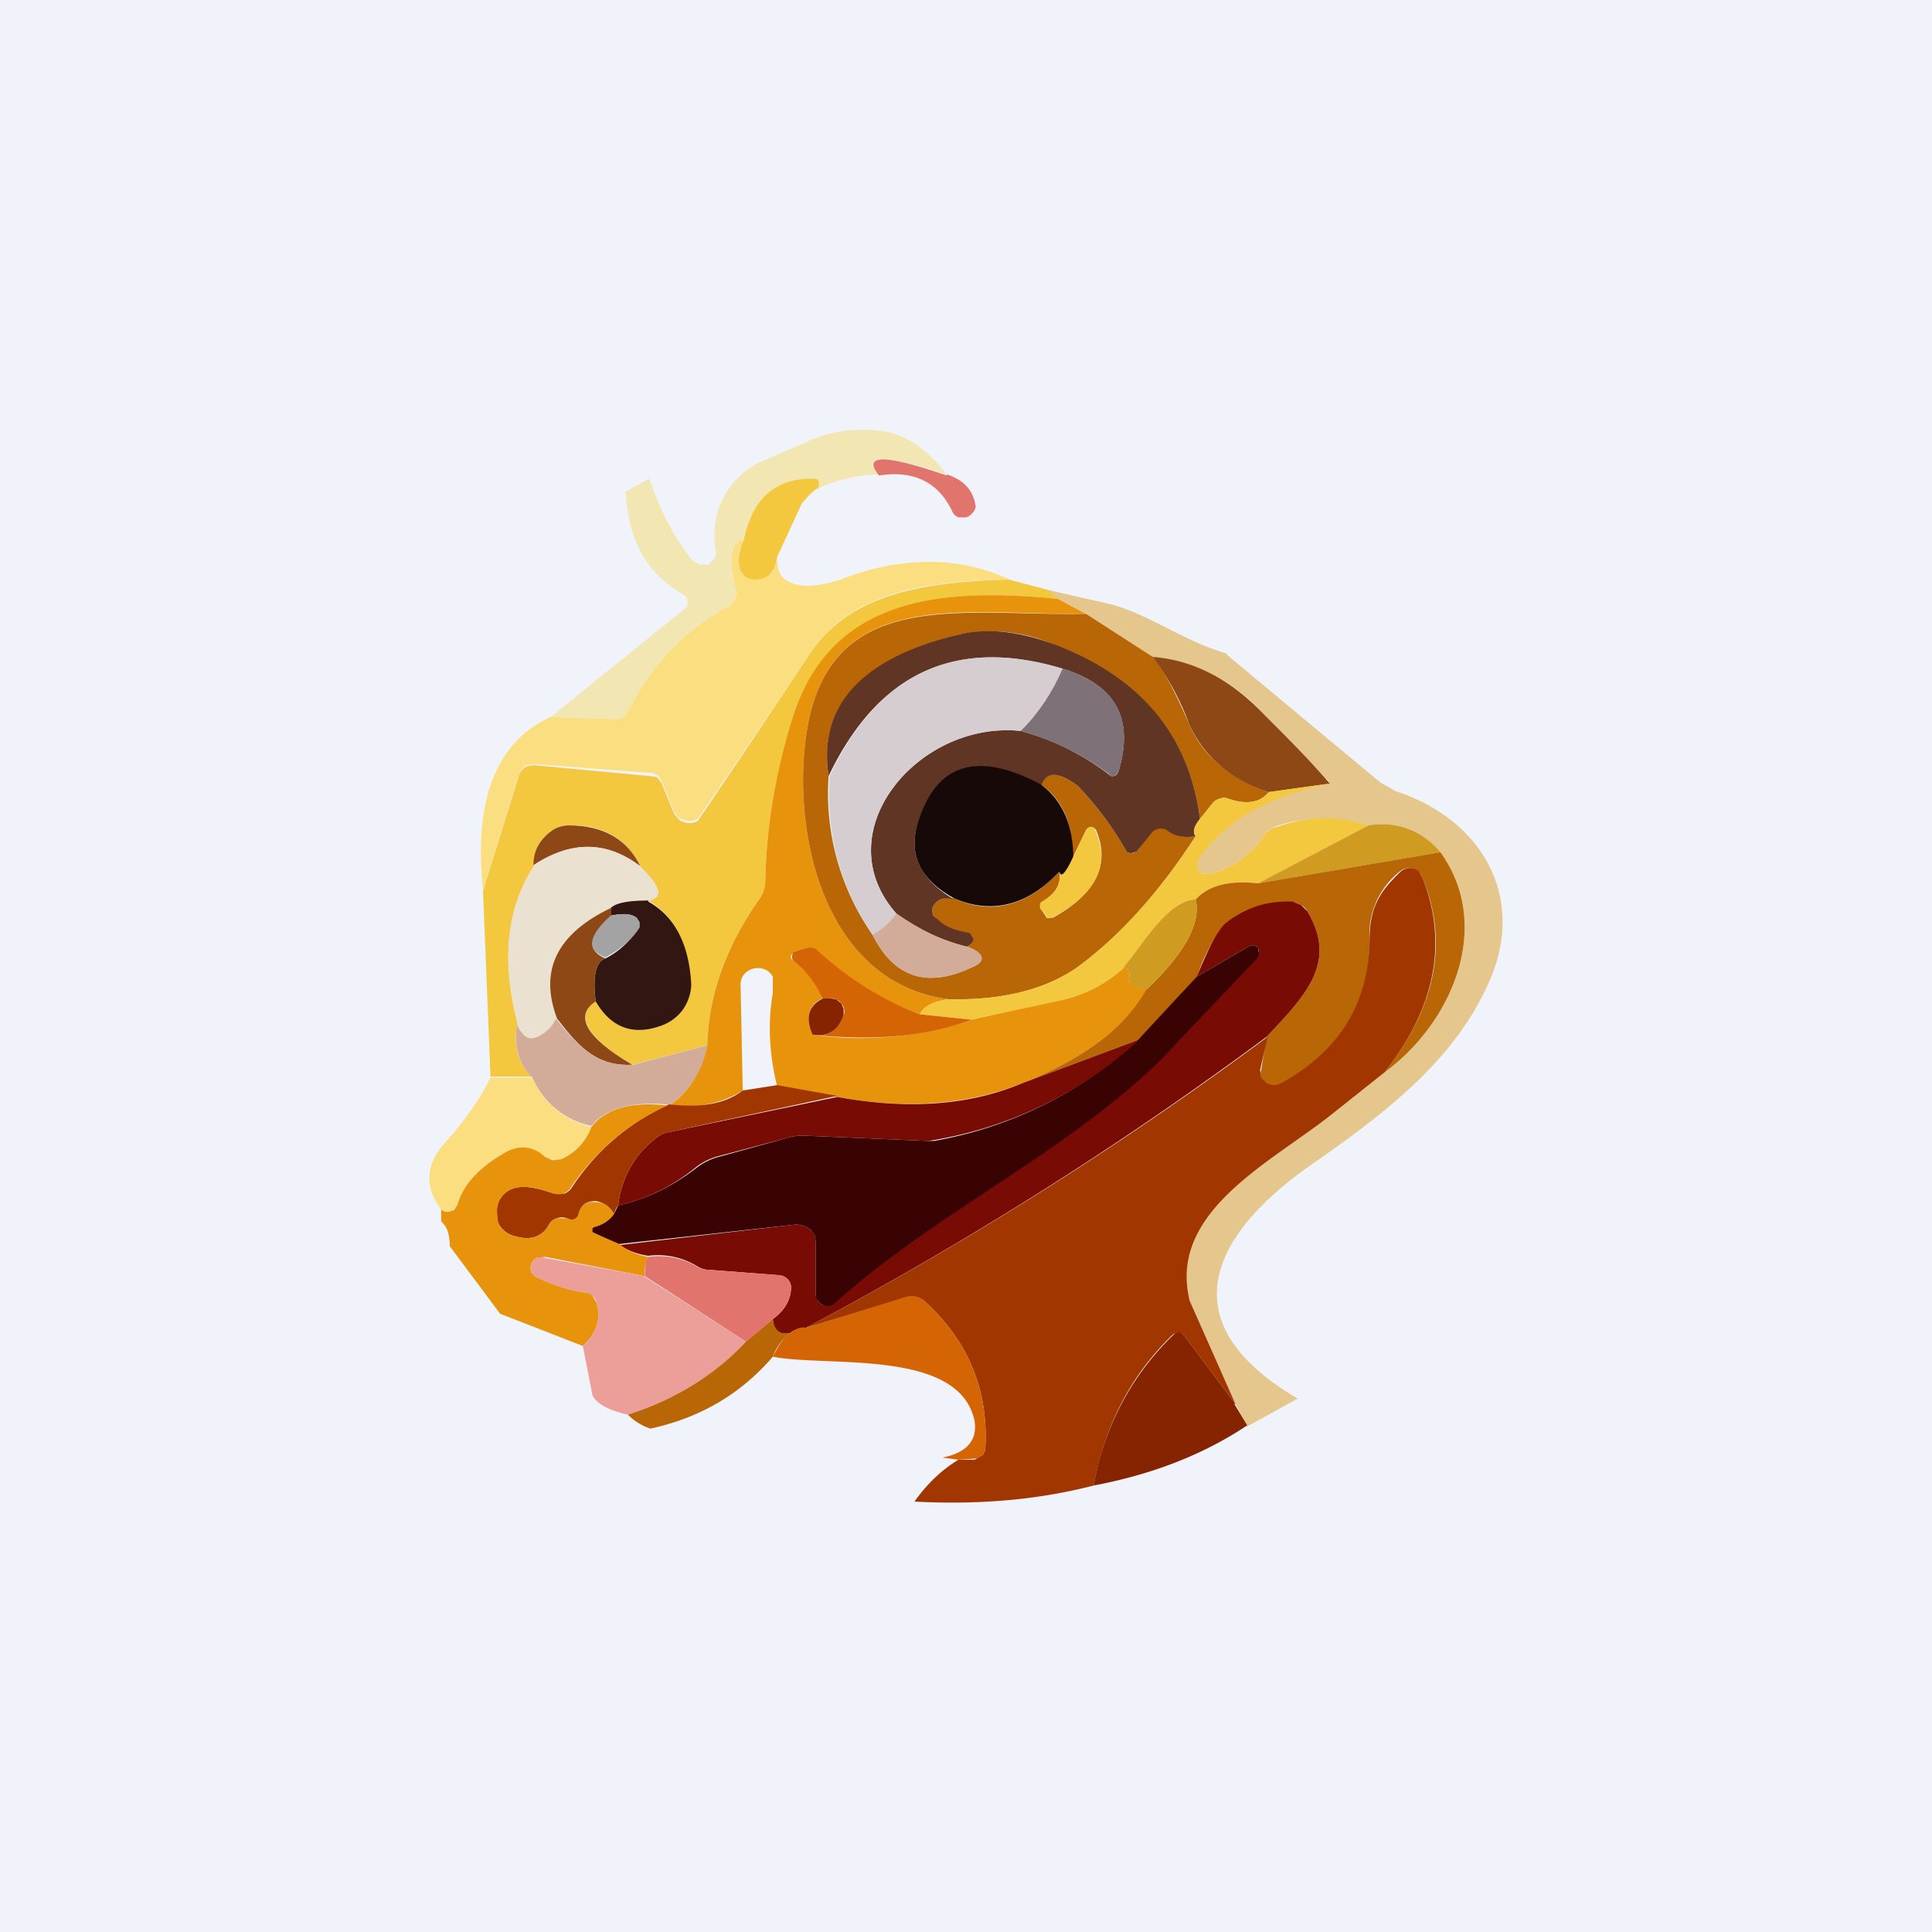 <!-- by TradingView --><svg width="18" height="18" viewBox="0 0 18 18" xmlns="http://www.w3.org/2000/svg"><path fill="#F0F3FA" d="M0 0h18v18H0z"/><path d="M8.82 4.42c-.58-.19-.8-.19-.63 0-.17 0-.36.04-.57.13.02-.05 0-.08-.03-.09-.36 0-.58.18-.66.57-.12 0-.15.16-.07.47v.08a.14.14 0 0 1-.07.07c-.4.22-.72.55-.94.98a.12.12 0 0 1-.05.05.14.14 0 0 1-.07.02l-.6-.02 1.24-1a.1.1 0 0 0 .03-.03.1.1 0 0 0-.01-.09.1.1 0 0 0-.04-.03c-.34-.2-.5-.52-.52-.95l.22-.12c.1.3.24.56.4.76l.07.04h.08l.05-.05a.1.1 0 0 0 .02-.07.76.76 0 0 1 .4-.83l.44-.19c.21-.1.43-.13.66-.11.24.02.45.15.65.41Z" fill="#F2E6B3"/><path d="M8.82 4.42c.16.05.25.15.27.3a.1.1 0 0 1-.03.06.11.11 0 0 1-.06.04h-.07a.1.1 0 0 1-.06-.06c-.13-.27-.36-.38-.68-.33-.16-.2.05-.2.63 0Z" fill="#E1756E"/><path d="M7.62 4.55c-.03.01-.08.06-.15.14l-.23.5c-.02.15-.1.22-.22.21-.02 0-.05 0-.07-.02a.12.12 0 0 1-.05-.06c-.03-.08-.02-.18.03-.29.08-.39.3-.58.66-.57.04 0 .05.04.03.1Z" fill="#F3C73E"/><path d="M6.93 5.03c-.05.11-.06.2-.03.29l.05.06.07.02c.13 0 .2-.06.22-.21 0 .1.02.18.09.22.12.07.29.06.5-.01.57-.22 1.1-.22 1.58 0-.8.01-1.5.12-1.87.7A184.84 184.84 0 0 1 6.5 7.63a.17.17 0 0 1-.17-.01.15.15 0 0 1-.05-.06l-.12-.29a.11.11 0 0 0-.04-.05.13.13 0 0 0-.07-.02L5 7.12c-.04 0-.08 0-.11.02a.15.15 0 0 0-.06.09L4.5 8.29c-.09-.85.13-1.38.63-1.61l.6.02c.02 0 .05 0 .07-.02a.12.12 0 0 0 .05-.05c.22-.43.53-.76.94-.98a.14.14 0 0 0 .06-.07.13.13 0 0 0 .01-.08c-.08-.3-.05-.46.07-.47Z" fill="#FBDE7F"/><path d="m9.4 5.4.38.1.08.08c-1.11-.11-2.13 0-2.48 1.12-.15.5-.24 1-.25 1.5a.3.3 0 0 1-.05.17c-.32.45-.48.9-.49 1.37l-.7.18c-.43-.26-.54-.46-.34-.59.14.24.34.32.6.23a.43.43 0 0 0 .21-.15.38.38 0 0 0 .07-.24c-.01-.37-.14-.63-.39-.78.14-.02.12-.13-.07-.31-.12-.26-.35-.4-.67-.39a.26.26 0 0 0-.16.05c-.12.09-.18.2-.16.32-.26.4-.31.88-.16 1.47-.04.2 0 .38.14.5h-.39L4.5 8.3l.33-1.06a.15.15 0 0 1 .06-.09.18.18 0 0 1 .1-.02l1.06.1.07.01.04.05.12.29.05.06a.17.17 0 0 0 .17.01A185.17 185.17 0 0 0 7.54 6.1c.37-.57 1.07-.68 1.87-.7Z" fill="#F3C73E"/><path d="m9.86 5.58.26.14c-1.2.01-2.46-.28-2.62 1.22-.1.89.2 2.22 1.34 2.37-.15.02-.24.07-.27.14a3.13 3.13 0 0 1-1-.62.1.1 0 0 0-.05 0l-.1.03c-.01 0-.02 0-.03.02l-.02.02v.03l.02.02c.13.1.22.21.27.35-.13.07-.16.18-.09.34a3.2 3.2 0 0 0 1.48-.14l.84-.19c.22-.04.41-.14.58-.3.05.02.06.05.05.1 0 .02 0 .04.02.06l.05.03.1.02c-.22.36-.6.65-1.16.87-.5.2-1.07.25-1.73.13l-.56-.1c-.07-.29-.09-.57-.04-.87V9.1a.14.14 0 0 0-.08-.07.17.17 0 0 0-.19.05.15.15 0 0 0-.03.1l.02.98a.96.96 0 0 1-.67.13c.17-.12.28-.3.34-.55.01-.46.17-.92.49-1.37a.3.3 0 0 0 .05-.16c.01-.52.1-1.02.25-1.51.35-1.13 1.37-1.23 2.48-1.12Z" fill="#E8930C"/><path d="m11.43 6.1 1.43 1.19.14.08c.8.26 1.21.97.89 1.74-.32.76-.98 1.26-1.7 1.76-.9.64-1.31 1.45-.1 2.16l-.47.26-.11-.21-.43-.97v-.01c-.2-.82.78-1.28 1.33-1.72l.5-.4c.63-.46 1-1.36.51-2.04a.7.7 0 0 0-.67-.25 1.43 1.43 0 0 0-.84 0 .27.27 0 0 0-.15.12.85.85 0 0 1-.47.33h-.06a.1.1 0 0 1-.06-.03.1.1 0 0 1 0-.12c.24-.34.65-.57 1.22-.7l-.6-.62a1.64 1.64 0 0 0-1.05-.55l-.62-.4-.26-.14a.25.25 0 0 1-.08-.08l.57.13c.37.1.67.34 1.08.46Z" fill="#E5C68D"/><path d="m10.12 5.72.62.4c.08.09.2.3.34.63.13.3.38.5.74.63-.08.1-.21.12-.38.06-.02-.01-.05-.01-.07 0a.12.12 0 0 0-.07.04l-.12.15c-.1-.77-.55-1.31-1.35-1.62a1.48 1.48 0 0 0-.89-.1c-.91.23-1.32.67-1.22 1.32a2.3 2.3 0 0 0 .41 1.48c.2.4.51.5.93.3.07-.03.1-.07.08-.1-.02-.04-.07-.07-.13-.09a.17.17 0 0 0 .05-.04v-.05l-.01-.02-.03-.02a.58.58 0 0 1-.3-.13.1.1 0 0 1-.03-.05.1.1 0 0 1 0-.06c.04-.07.1-.1.2-.08.35.16.68.07.98-.25.02.12-.04.21-.16.28a.04.04 0 0 0-.02.03v.03l.05.07.01.02a.05.05 0 0 0 .04 0h.02c.4-.22.54-.5.4-.82l-.02-.02h-.05l-.02.02-.13.27c.01-.31-.08-.54-.29-.69.05-.13.16-.12.34.01a3.05 3.05 0 0 1 .46.62.08.08 0 0 0 .1-.02l.12-.17a.1.1 0 0 1 .04-.02.11.11 0 0 1 .12 0c.06.06.15.08.26.06-.35.54-.72.94-1.1 1.22-.3.21-.7.31-1.2.3C7.7 9.16 7.4 7.83 7.5 6.94c.16-1.5 1.42-1.2 2.62-1.22Z" fill="#B86606"/><path d="M11.18 7.63c-.06.07-.07.13-.04.16-.11.02-.2 0-.26-.05a.11.11 0 0 0-.15.02l-.13.16s-.01.02-.03.02a.08.08 0 0 1-.07 0 3.06 3.06 0 0 0-.46-.62c-.18-.13-.29-.14-.34 0-.6-.33-.98-.21-1.15.36-.09.28.03.52.34.7-.1-.03-.16 0-.2.07a.1.1 0 0 0 0 .06c0 .02.02.04.04.05.07.07.17.11.3.13l.02.02.01.02a.05.05 0 0 1 0 .05.17.17 0 0 1-.05.04 1.84 1.84 0 0 1-.66-.31c-.67-.76.21-1.8 1.16-1.7a2.38 2.38 0 0 1 .84.42.06.06 0 0 0 .06-.02l.01-.02c.15-.5-.03-.81-.52-.96-1-.3-1.72.04-2.18 1-.1-.65.3-1.1 1.22-1.32.26-.06.56-.03.9.1.8.31 1.24.85 1.34 1.62Z" fill="#603523"/><path d="M9.9 6.23c-.09.21-.22.4-.39.58-.95-.1-1.83.94-1.16 1.7a.48.48 0 0 1-.22.2 2.3 2.3 0 0 1-.4-1.48c.45-.96 1.18-1.3 2.17-1Z" fill="#D5CDD0"/><path d="m12.39 7.3-.57.08c-.36-.12-.6-.33-.74-.63a2.44 2.44 0 0 0-.34-.63c.37.03.72.2 1.05.55.2.2.4.4.6.63Z" fill="#8D4816"/><path d="M9.51 6.81c.17-.17.3-.37.39-.58.5.15.67.47.52.96l-.01.02-.03.02h-.03l-.02-.02c-.23-.17-.5-.31-.82-.4Z" fill="#7E7278"/><path d="M9.7 7.31c.2.15.3.38.3.69-.08.15-.12.18-.13.12-.3.32-.63.4-.98.25-.31-.17-.43-.4-.34-.7.17-.56.55-.68 1.15-.36Z" fill="#160908"/><path d="M12.39 7.3c-.57.12-.98.35-1.22.7a.1.1 0 0 0 0 .11.1.1 0 0 0 .05.03h.07a.85.85 0 0 0 .47-.33c.03-.05.08-.1.15-.11.28-.1.56-.1.84-.01l-1.03.54c-.27-.03-.46.02-.58.15-.27.01-.51.45-.67.64-.17.15-.36.25-.58.3l-.84.18-.48-.05c.03-.07.12-.12.27-.14.5.01.9-.09 1.2-.3.38-.28.75-.68 1.1-1.22-.03-.03-.02-.09.04-.16l.12-.15a.12.12 0 0 1 .07-.04c.02-.01.05-.01.07 0 .17.06.3.04.38-.06l.57-.08Z" fill="#F3C73E"/><path d="M9.87 8.12c.01.06.05.03.12-.12l.13-.27.02-.02a.05.05 0 0 1 .05 0l.01.02c.15.32.02.6-.4.82a.05.05 0 0 1-.03 0h-.02v-.02l-.06-.07v-.03c0-.01 0-.02.02-.03.12-.07.18-.16.16-.28Z" fill="#F3C73E"/><path d="m13.42 7.94-1.7.29 1.03-.54a.7.7 0 0 1 .67.25Z" fill="#CF9B20"/><path d="M5.97 8.08c-.31-.25-.65-.25-1-.02 0-.13.05-.23.17-.32.04-.03.1-.05.16-.05.32 0 .55.13.67.39Z" fill="#8D4816"/><path d="M5.97 8.08c.19.18.21.29.07.31-.18 0-.3.02-.35.07-.5.24-.67.58-.5 1.03a.34.34 0 0 1-.2.18c-.05.01-.09 0-.12-.03a.27.27 0 0 1-.05-.11c-.15-.59-.1-1.08.16-1.47.34-.23.68-.23 1 .02Z" fill="#EBE1D1"/><path d="M13.42 7.94c.49.68.12 1.58-.52 2.05.48-.61.6-1.22.35-1.82a.11.11 0 0 0-.04-.05.13.13 0 0 0-.17 0 .75.75 0 0 0-.28.64c0 .6-.28 1.04-.82 1.34a.14.14 0 0 1-.14 0 .12.12 0 0 1-.05-.06.11.11 0 0 1 0-.07l.05-.31c.38-.4.66-.7.38-1.17a.17.17 0 0 0-.06-.06.18.18 0 0 0-.08-.02.84.84 0 0 0-.62.2 1.4 1.4 0 0 0-.27.5l-.55.58-1.07.4c.55-.22.94-.5 1.15-.87.36-.34.51-.62.46-.84.12-.13.31-.18.58-.15l1.7-.29Z" fill="#B86606"/><path d="m12.9 9.99-.49.39c-.55.44-1.52.9-1.33 1.72v.01l.43.97-.48-.64-.02-.02h-.03a.07.07 0 0 0-.06.02c-.39.38-.63.85-.73 1.4-.54.14-1.1.18-1.67.15.12-.17.26-.3.41-.39h.15l.07-.04a.1.1 0 0 0 .03-.07c.03-.54-.16-1-.57-1.37a.17.17 0 0 0-.16-.03l-.94.28a33.7 33.7 0 0 0 4.3-2.71l-.07.31.01.07.05.05a.14.14 0 0 0 .14 0c.54-.3.81-.74.82-1.33 0-.3.09-.45.29-.64a.13.13 0 0 1 .17 0l.03.05c.24.6.13 1.21-.35 1.82Z" fill="#A13601"/><path d="M6.04 8.4c.25.14.38.4.4.77 0 .08-.03.17-.08.24a.43.43 0 0 1-.21.15c-.26.09-.46.01-.6-.23-.03-.23 0-.37.09-.4a.75.75 0 0 0 .31-.29v-.05a.08.08 0 0 0-.02-.04c-.05-.04-.13-.04-.24-.02v-.07c.05-.05.17-.07.35-.07Z" fill="#321611"/><path d="M11.14 8.38c.05.22-.1.5-.46.84l-.1-.02a.08.08 0 0 1-.04-.03.07.07 0 0 1-.02-.06c.01-.05 0-.08-.05-.1.16-.18.4-.62.67-.63Z" fill="#CF9B20"/><path d="M11.8 9.66a33.7 33.7 0 0 1-4.29 2.71c-.04 0-.1.01-.15.05-.1.02-.15-.02-.16-.13.11-.08.17-.18.17-.3a.11.11 0 0 0-.04-.08.13.13 0 0 0-.08-.03l-.65-.05a.2.2 0 0 1-.1-.03.7.7 0 0 0-.46-.1.67.67 0 0 1-.27-.1l1.63-.19a.2.2 0 0 1 .14.04c.02.02.04.03.05.06l.01.06v.5l.02.05a.1.1 0 0 0 .05.04.11.11 0 0 0 .1-.02c.93-.83 2.15-1.4 3.04-2.27a20.13 20.13 0 0 0 .92-1l-.01-.04a.07.07 0 0 0-.09-.01l-.48.28c.11-.27.2-.44.27-.5.19-.15.4-.21.62-.2l.08.03.06.06c.28.47 0 .77-.38 1.17Z" fill="#780C04"/><path d="M5.7 8.46c-.01.04-.01.06 0 .07-.22.19-.24.32-.06.4-.09.03-.12.17-.09.4-.2.13-.1.33.34.59-.35.02-.52-.2-.7-.43-.17-.45 0-.79.5-1.03Z" fill="#8D4816"/><path d="M9 8.82c.08.02.12.05.14.08.02.04 0 .08-.08.11-.42.2-.73.1-.93-.3.1-.06.17-.12.22-.2.22.15.43.26.66.31Z" fill="#D3AC99"/><path d="M5.7 8.53c.1-.02.18-.02.23.02l.03.04v.05c-.06.1-.17.2-.32.28-.18-.07-.16-.2.05-.39Z" fill="#A3A3A3"/><path d="m5.77 11.6-.23-.11-.02-.01a.03.03 0 0 1 0-.04l.02-.01a.33.33 0 0 0 .18-.12l.04-.08c.27-.06.51-.18.73-.35a.58.58 0 0 1 .2-.1l.65-.18a.5.5 0 0 1 .14-.02l1.17.05h.05a3.75 3.75 0 0 0 1.9-.94l.55-.59.48-.28a.07.07 0 0 1 .09.01l.01.05-.01.04-.9.95c-.9.88-2.12 1.44-3.04 2.27a.1.1 0 0 1-.11.02.1.1 0 0 1-.05-.04.09.09 0 0 1-.02-.05v-.5l-.01-.06a.17.17 0 0 0-.05-.06.2.2 0 0 0-.14-.04l-1.63.18Z" fill="#390203"/><path d="m8.57 9.45.48.05c-.43.16-.92.2-1.48.14.15.02.24-.04.29-.18a.11.11 0 0 0-.02-.11.14.14 0 0 0-.05-.04.15.15 0 0 0-.06-.01h-.07a.87.87 0 0 0-.27-.35l-.01-.02V8.9l.01-.03.03-.01.1-.03a.1.1 0 0 1 .09.02c.28.26.6.46.96.6Z" fill="#D46404"/><path d="M7.66 9.3h.07l.06.01.05.04.02.05v.06c-.05.14-.14.2-.29.18-.07-.16-.04-.27.1-.34Z" fill="#862401"/><path d="m5.9 9.92.69-.18a.87.87 0 0 1-.34.55h-.03c-.34-.03-.58.04-.71.2a.77.77 0 0 1-.55-.45c-.13-.13-.18-.3-.14-.51 0 .04.03.08.05.1.03.04.07.05.11.04a.34.34 0 0 0 .2-.18c.18.22.36.45.71.43Z" fill="#D3AC99"/><path d="M10.6 9.7a3.76 3.76 0 0 1-1.95.93l-1.17-.05a.5.5 0 0 0-.14.02l-.64.17a.58.58 0 0 0-.21.1c-.22.18-.46.3-.73.36a.9.9 0 0 1 .37-.64.21.21 0 0 1 .09-.04l1.58-.33c.66.12 1.23.08 1.73-.13l1.07-.4Z" fill="#780C04"/><path d="M4.57 10.04h.39c.1.23.28.39.55.46a.52.52 0 0 1-.28.3.15.15 0 0 1-.08 0 .14.14 0 0 1-.07-.02c-.12-.1-.26-.11-.41-.02-.22.13-.36.29-.41.47 0 .02-.01.03-.02.03l-.03.02c-.05.02-.07.01-.1-.01-.16-.22-.15-.43.06-.65.18-.2.31-.4.4-.58Z" fill="#FBDE7F"/><path d="m7.24 10.11.56.1-1.58.34a.21.21 0 0 0-.09.04.9.9 0 0 0-.37.64.22.22 0 0 0-.04.08c-.04-.07-.1-.11-.17-.12-.08 0-.13.03-.15.1-.02.07-.06.09-.12.06a.13.13 0 0 0-.09 0 .12.12 0 0 0-.07.05c-.06.12-.17.16-.31.12a.23.23 0 0 1-.17-.13.24.24 0 0 1-.01-.11c0-.04.01-.08.03-.11.11-.18.35-.1.5-.05h.1a.14.14 0 0 0 .07-.06c.22-.33.51-.59.9-.77h.02c.27.03.5 0 .67-.13l.32-.05Z" fill="#A13601"/><path d="M6.22 10.3c-.38.17-.67.43-.9.76a.14.14 0 0 1-.07.06.15.15 0 0 1-.09 0c-.15-.05-.39-.13-.5.05a.26.26 0 0 0-.03.1l.01.12a.22.22 0 0 0 .17.13c.14.04.25 0 .31-.12a.12.12 0 0 1 .07-.05h.1c.05.03.1 0 .1-.05.03-.08.08-.11.16-.1.08 0 .13.04.17.11-.04.06-.1.1-.18.12l-.02.01v.04l.02.01.23.1c.06.05.15.1.27.12a.3.3 0 0 0-.03.18l-.93-.18-.08.01a.1.1 0 0 0-.05.06.1.1 0 0 0 0 .07.1.1 0 0 0 .05.05c.15.07.3.12.44.14.03 0 .06.01.08.03l.04.07c.04.15 0 .28-.13.4l-.77-.3-.47-.63c0-.1-.02-.18-.08-.23v-.11c.03.02.05.03.1.01 0 0 .02 0 .03-.02l.02-.03c.05-.18.19-.34.41-.47.15-.1.29-.09.41.02l.07.03.08-.01a.52.52 0 0 0 .28-.3c.13-.17.37-.24.71-.2Z" fill="#E8930C"/><path d="m6 11.89.95.61c-.29.31-.66.54-1.1.68-.18-.04-.29-.1-.33-.18l-.09-.46c.13-.12.17-.25.13-.4a.13.13 0 0 0-.04-.07.15.15 0 0 0-.08-.03A1.52 1.52 0 0 1 5 11.9a.1.1 0 0 1-.05-.05.1.1 0 0 1 0-.07.1.1 0 0 1 .05-.06.12.12 0 0 1 .08 0l.93.17Z" fill="#EC9F99"/><path d="m7.2 12.29-.25.21-.94-.61c0-.08 0-.14.03-.18a.7.7 0 0 1 .47.1.2.2 0 0 0 .09.02l.65.05c.03 0 .06.01.08.03.03.03.04.05.04.08 0 .12-.06.22-.17.3Z" fill="#E1756E"/><path d="m8.93 13.6-.15-.02c.2-.04.33-.14.3-.34-.14-.68-1.37-.5-1.88-.6.05-.1.1-.18.16-.22.06-.04.1-.06.15-.05l.94-.29a.17.17 0 0 1 .16.04c.41.37.6.83.57 1.37a.1.1 0 0 1-.03.07.12.12 0 0 1-.07.03l-.15.01Z" fill="#D46404"/><path d="m11.5 13.08.12.2c-.42.28-.9.46-1.43.56a2.54 2.54 0 0 1 .76-1.42.07.07 0 0 1 .06 0l.02.02.48.64Z" fill="#862401"/><path d="M7.2 12.29c.01.1.07.15.16.13a.5.5 0 0 0-.16.22c-.3.35-.68.57-1.14.67a.52.52 0 0 1-.21-.13c.44-.14.81-.37 1.1-.68l.25-.21Z" fill="#B86606"/></svg>